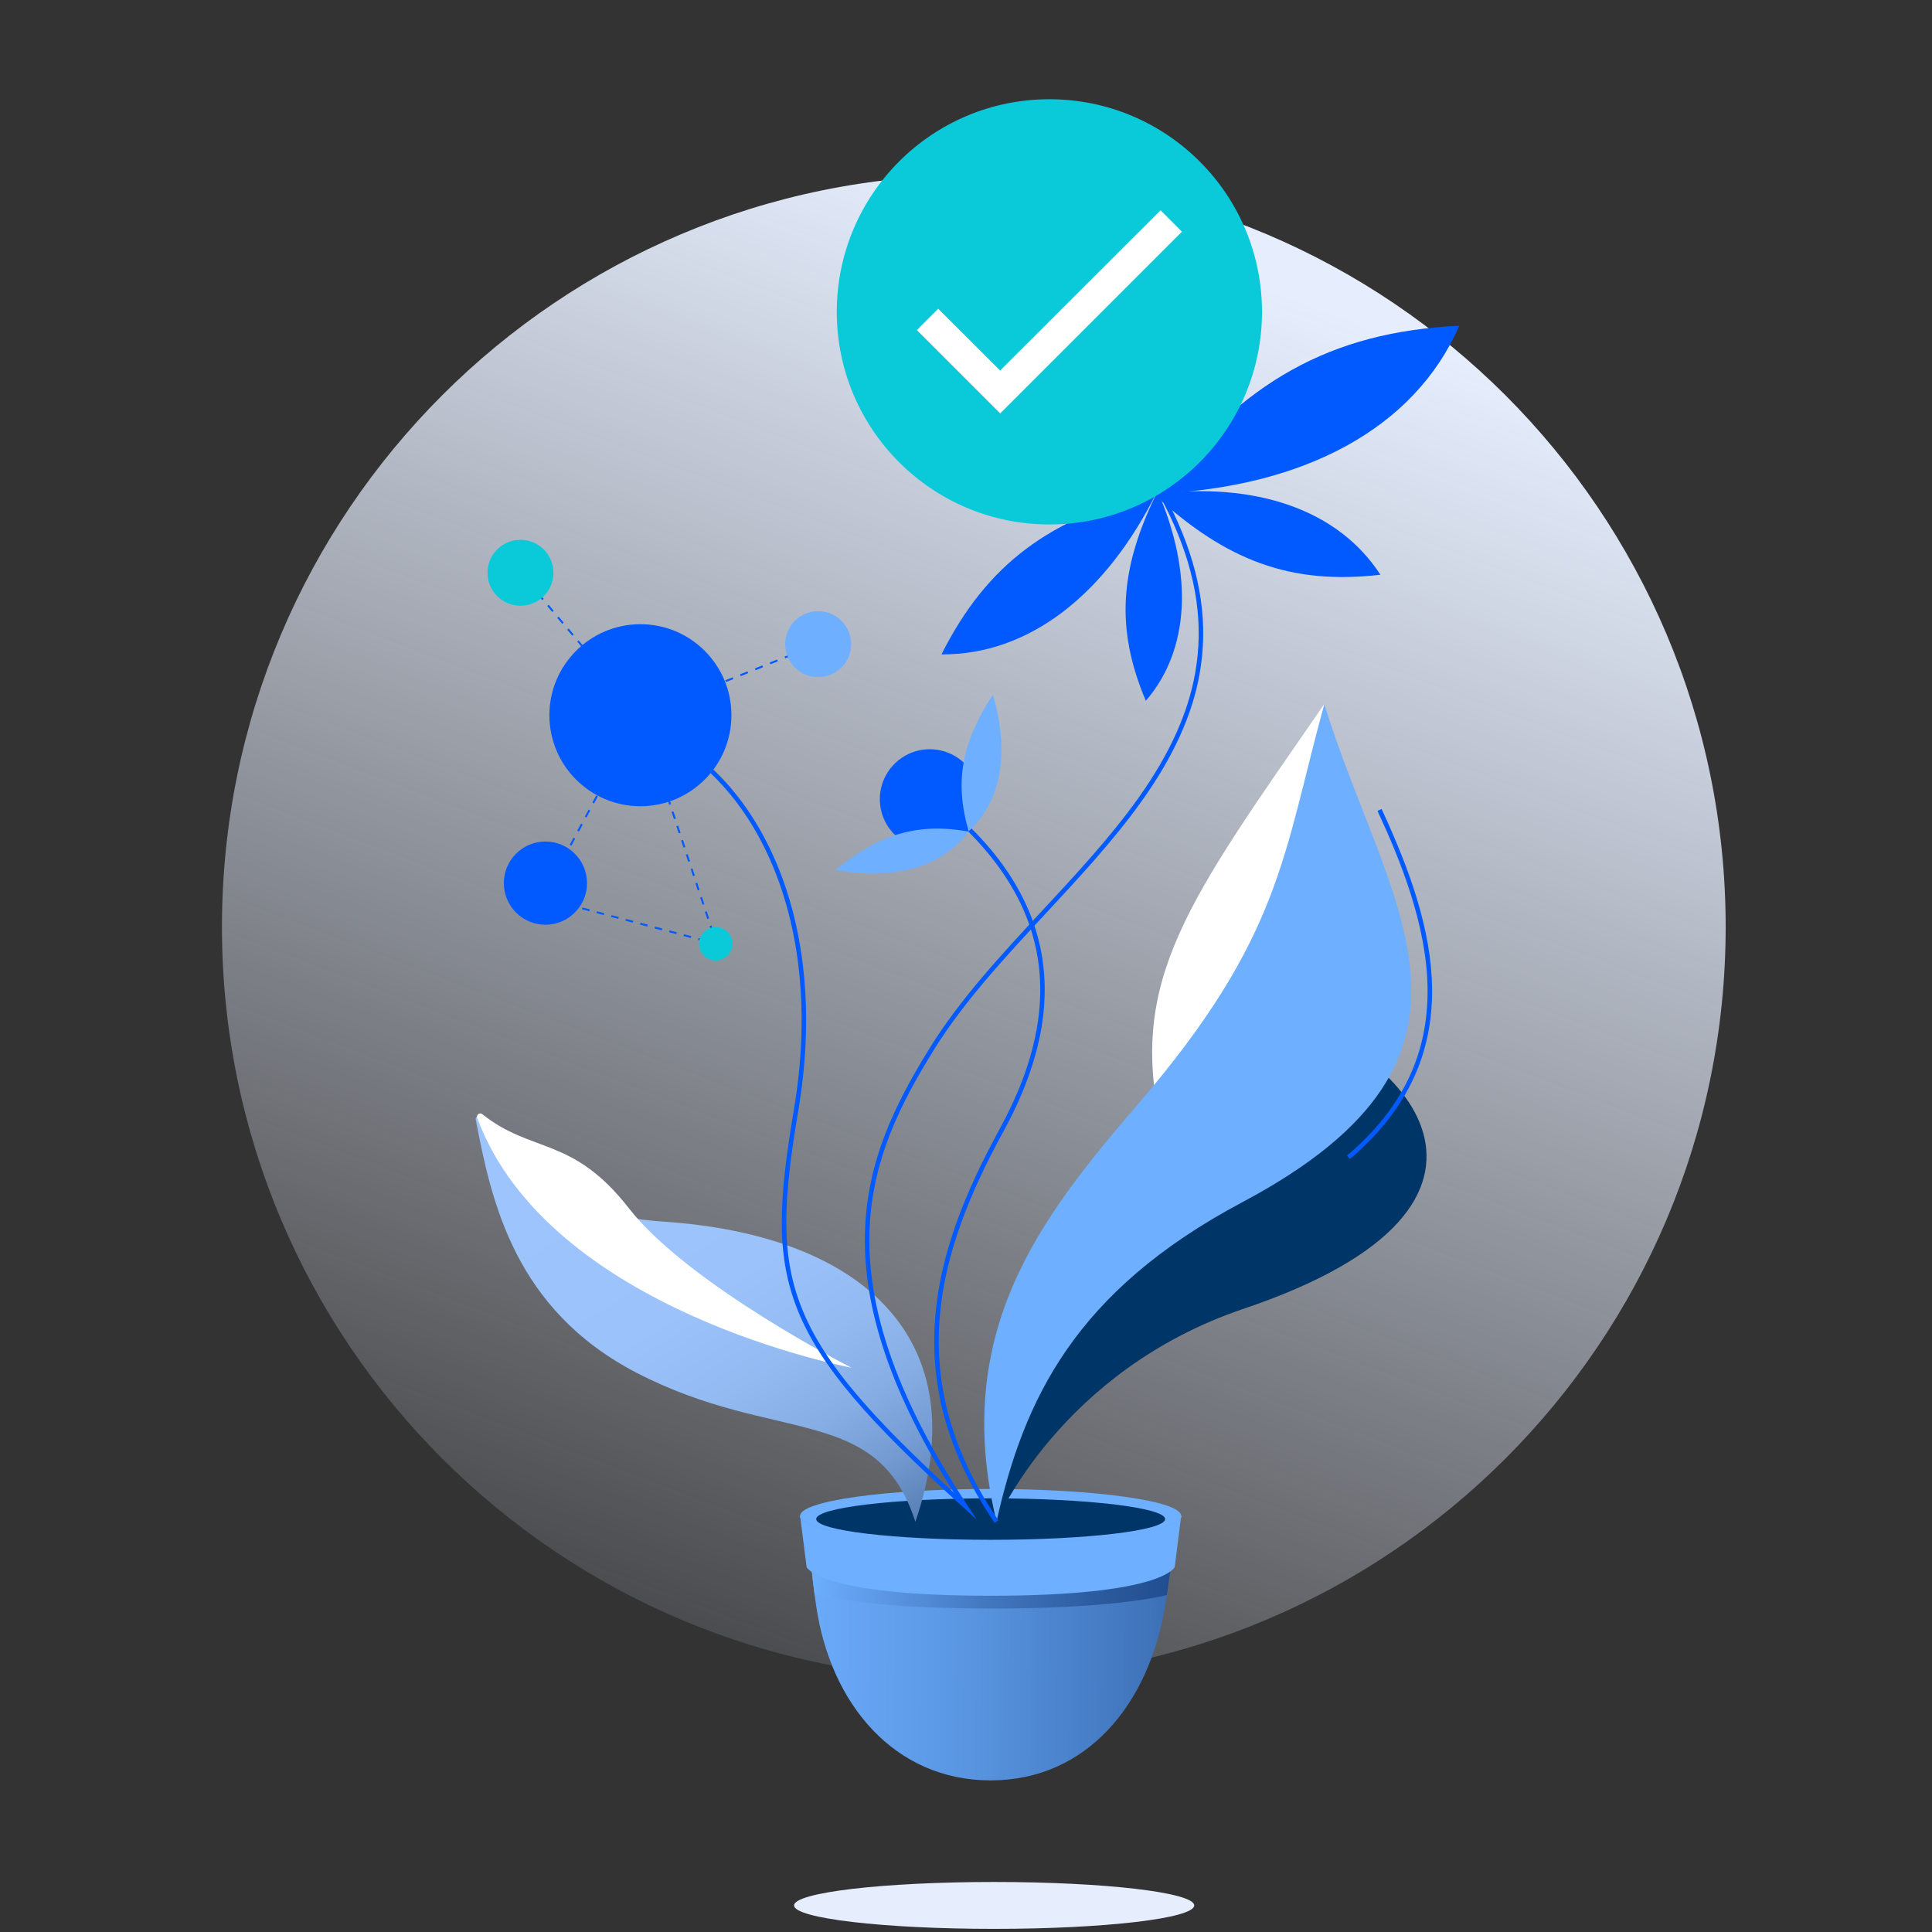 <svg width="618" height="618" viewBox="0 0 618 618" fill="none" xmlns="http://www.w3.org/2000/svg">
<rect x="0" y="0" width="618" height="618" fill="#333333" stroke="none"/>
<path d="M552 296.5C552 429.324 444.324 537 311.5 537C178.676 537 71 429.324 71 296.5C71 163.676 178.676 56 311.5 56C444.324 56 552 163.676 552 296.5Z" fill="url(#paint0_linear)"/>
<path d="M382 609.5C382 613.642 353.346 617 318 617C282.654 617 254 613.642 254 609.5C254 605.358 282.654 602 318 602C353.346 602 382 605.358 382 609.5Z" fill="#E6EEFE"/>
<path d="M375.344 491.761C375.243 494.427 374.821 500.01 373.239 510.254C373.072 511.348 372.889 512.493 372.693 513.696C367.582 545.023 347.707 569.504 316.886 569.504C286.064 569.504 265.631 545.023 261.078 513.696C260.891 512.4 260.72 511.171 260.563 510.007C259.162 499.515 259.024 494.182 259.113 491.677C259.166 490.218 259.294 489.718 259.294 489.718H375.359C375.359 489.718 375.4 490.305 375.344 491.761Z" fill="url(#paint1_linear)"/>
<path d="M316.886 493.494C350.546 493.494 377.833 489.64 377.833 484.887C377.833 480.134 350.546 476.28 316.886 476.28C283.225 476.28 255.938 480.134 255.938 484.887C255.938 489.64 283.225 493.494 316.886 493.494Z" fill="#6EAFFF"/>
<path d="M316.886 493.598C300.602 493.598 285.292 492.702 273.776 491.077C267.077 490.131 255.838 488.069 255.838 484.889H256.044C256.044 487.097 262.518 489.278 273.805 490.873C285.312 492.498 300.612 493.392 316.886 493.392C333.16 493.392 348.462 492.498 359.967 490.873C371.256 489.278 377.728 487.097 377.728 484.889H377.934C377.934 488.069 366.695 490.131 359.996 491.077C348.48 492.702 333.17 493.598 316.886 493.598Z" fill="#6EAFFF"/>
<path d="M316.886 492.552C347.707 492.552 372.693 489.581 372.693 485.916C372.693 482.252 347.707 479.281 316.886 479.281C286.064 479.281 261.078 482.252 261.078 485.916C261.078 489.581 286.064 492.552 316.886 492.552Z" fill="#003568"/>
<path d="M375.344 491.761C375.243 494.427 374.821 500.009 373.239 510.254C363.108 512.497 346.037 514.532 317.44 514.532C287.803 514.532 270.546 512.345 260.563 510.007C259.162 499.515 259.024 494.182 259.113 491.677C271.718 494.209 293.138 495.875 317.44 495.875C341.472 495.875 362.686 494.246 375.344 491.761Z" fill="url(#paint2_linear)"/>
<path d="M255.938 484.879C255.938 489.633 283.225 493.486 316.886 493.486C350.546 493.486 377.833 489.631 377.833 484.879L375.763 501.258C375.763 501.258 372.193 510.441 316.888 510.441C261.583 510.441 258.013 501.258 258.013 501.258L255.938 484.879Z" fill="#6EAFFF"/>
<path d="M292.808 486.798C312.755 428.251 275.731 394.994 212.256 390.779C176.278 388.392 161.322 369.914 153.55 357.492C153.105 356.781 152.009 357.212 152.166 358.036C157.208 384.595 164.721 418.896 203.563 439.084C247.964 462.162 280.623 448.785 292.808 486.798Z" fill="url(#paint3_linear)"/>
<path d="M152.64 357.585C152.271 356.588 153.451 355.739 154.284 356.402C170.172 369.071 183.148 363.377 201.161 386.485C220.255 410.98 272.291 437.469 272.291 437.469C272.291 437.469 175.514 419.451 152.64 357.585Z" fill="white"/>
<path d="M423.622 225.199C380.305 287.856 360.634 313.293 371.48 360.572C449.426 316.272 423.622 225.199 423.622 225.199Z" fill="white"/>
<path d="M407.824 324.983C407.163 324.835 427.175 323.502 377.293 372.627C327.41 421.752 318.762 486.718 318.762 486.718C318.762 486.718 339.125 438.45 397.814 418.639C497.908 384.855 447.623 333.969 407.824 324.983Z" fill="#003568"/>
<path d="M318.763 486.718C304.141 426.049 332.83 389.462 363.98 353.218C410.095 299.565 410.412 273.199 423.623 225.197C443.084 289.15 486.401 337.243 397.372 384.567C343.957 412.962 327.538 447.465 318.763 486.718Z" fill="#6EAFFF"/>
<path d="M431.824 370.723L430.891 369.623C448.52 354.688 456.946 337.153 456.643 316.013C456.354 295.815 447.933 275.132 440.628 259.371L441.936 258.766C446.975 269.638 450.524 278.636 453.108 287.082C456.33 297.623 457.957 307.081 458.085 315.995C458.229 326.156 456.332 335.686 452.444 344.32C448.133 353.901 441.193 362.785 431.824 370.723Z" fill="#005AFF"/>
<path d="M312.386 486.003L308.219 482.236C292.458 467.989 281.322 456.885 273.176 447.298C264.475 437.054 258.736 428.054 255.116 418.975C248.018 401.166 249.153 383.438 253.948 354.938C258.806 326.069 256.451 299.079 247.138 276.887C242.979 266.976 237.565 258.318 231.047 251.157C224.799 244.291 217.81 239.088 210.276 235.689L210.87 234.375C218.584 237.856 225.733 243.175 232.114 250.187C238.744 257.471 244.246 266.265 248.469 276.328C257.887 298.772 260.275 326.038 255.372 355.177C250.621 383.411 249.484 400.948 256.457 418.442C260.017 427.37 265.68 436.244 274.279 446.365C281.664 455.058 291.533 465.016 305.119 477.465C285.244 445.996 275.935 418.639 276.685 393.971C277.01 383.242 279.202 372.844 283.384 362.181C287.5 351.687 293.148 342.088 297.61 334.898C307.117 319.576 320.499 305.168 333.438 291.235C344.197 279.649 355.323 267.668 364.171 255.222C374.063 241.304 379.992 228.269 382.295 215.367C385.057 199.896 382.808 184.271 375.422 167.6C371.408 158.538 365.767 149.045 358.656 139.384C351.185 129.232 341.83 118.543 330.858 107.615L331.876 106.593C342.901 117.573 352.303 128.318 359.818 138.529C366.991 148.275 372.685 157.858 376.741 167.015C384.248 183.958 386.528 199.857 383.714 215.62C381.372 228.736 375.365 241.964 365.345 256.058C356.444 268.581 345.285 280.597 334.494 292.215C321.601 306.1 308.269 320.456 298.836 335.659C294.407 342.796 288.799 352.324 284.727 362.708C280.607 373.214 278.448 383.455 278.127 394.014C277.35 419.581 287.549 448.134 309.309 481.307L312.386 486.003Z" fill="#005AFF"/>
<path d="M318.167 487.123C303.506 465.6 297.291 444.028 299.167 421.168C299.977 411.321 302.255 401.322 306.134 390.594C309.395 381.577 313.832 371.984 319.697 361.264C342.749 319.134 335.312 284.327 296.961 254.854L297.841 253.711C306.62 260.459 313.888 267.577 319.442 274.867C325.428 282.726 329.639 291.067 331.958 299.657C334.426 308.802 334.834 318.523 333.17 328.555C331.417 339.119 327.309 350.356 320.962 361.954C315.132 372.608 310.726 382.137 307.49 391.084C303.654 401.691 301.4 411.569 300.603 421.286C298.753 443.801 304.888 465.071 319.357 486.31L318.167 487.123Z" fill="#005AFF"/>
<path d="M369.693 157.939C397.697 121.973 425.416 106.204 466.798 104.191C452.516 136.964 417.137 155.974 369.693 157.939Z" fill="#005AFF"/>
<path d="M370.192 157.107C335.693 165.689 315.68 180.46 301.153 209.322C329.035 209.512 353.78 190.306 370.192 157.107Z" fill="#005AFF"/>
<path d="M370.308 157.107C358.059 181.827 356.745 201.084 366.524 224.175C380.639 207.775 381.706 183.49 370.308 157.107Z" fill="#005AFF"/>
<path d="M369.057 158.041C392.275 179.484 413.019 187.141 441.556 183.845C428.086 163.037 401.736 154.026 369.057 158.041Z" fill="#005AFF"/>
<path d="M297.404 271.596C306.222 271.596 313.37 264.448 313.37 255.631C313.37 246.814 306.222 239.666 297.404 239.666C288.587 239.666 281.439 246.814 281.439 255.631C281.439 264.448 288.587 271.596 297.404 271.596Z" fill="#005AFF"/>
<path d="M317.595 222.232C307.624 237.478 305.253 249.999 309.853 265.904C320.394 256.262 322.998 240.424 317.595 222.232Z" fill="#6EAFFF"/>
<path d="M267.228 278.283C281.341 266.768 293.544 263.093 309.845 265.997C301.362 277.49 285.885 281.744 267.228 278.283Z" fill="#6EAFFF"/>
<path d="M335.675 167.764C373.235 167.764 403.684 137.315 403.684 99.755C403.684 62.195 373.235 31.746 335.675 31.746C298.115 31.746 267.666 62.195 267.666 99.755C267.666 137.315 298.115 167.764 335.675 167.764Z" fill="#0ACAD9"/>
<path d="M378.07 74.1L319.928 132.241L293.28 105.593L300.111 98.762L319.928 118.53L371.239 67.269L378.07 74.1Z" fill="white"/>
<path d="M166.734 183.012L166.262 183.41L167.058 184.356L167.531 183.958L166.734 183.012Z" fill="#005AFF"/>
<path d="M202.218 226.134L200.62 224.235L201.092 223.837L202.69 225.737L202.218 226.134ZM199.019 222.336L197.421 220.436L197.892 220.039L199.491 221.938L199.019 222.336ZM195.822 218.539L194.224 216.64L194.695 216.242L196.294 218.142L195.822 218.539ZM192.625 214.74L191.026 212.841L191.498 212.444L193.097 214.343L192.625 214.74ZM189.428 210.944L187.829 209.045L188.301 208.647L189.9 210.546L189.428 210.944ZM186.231 207.145L184.632 205.246L185.104 204.848L186.702 206.748L186.231 207.145ZM183.034 203.349L181.435 201.449L181.907 201.052L183.505 202.951L183.034 203.349ZM179.837 199.55L178.238 197.651L178.71 197.253L180.308 199.152L179.837 199.55ZM176.639 195.753L175.041 193.854L175.513 193.457L177.111 195.356L176.639 195.753ZM173.442 191.955L171.844 190.055L172.315 189.658L173.914 191.557L173.442 191.955ZM170.243 188.158L168.645 186.259L169.116 185.861L170.715 187.761L170.243 188.158Z" fill="#005AFF"/>
<path d="M204.535 230.015L203.992 229.723L204.478 228.818L203.816 228.033L204.288 227.636L205.219 228.74L204.535 230.015Z" fill="#005AFF"/>
<path d="M175.518 284.011L174.975 283.719L176.184 281.469L176.728 281.762L175.518 284.011ZM177.937 279.51L177.393 279.218L178.602 276.968L179.146 277.261L177.937 279.51ZM180.355 275.011L179.811 274.719L181.021 272.469L181.565 272.762L180.355 275.011ZM182.772 270.512L182.228 270.22L183.437 267.97L183.981 268.263L182.772 270.512ZM185.19 266.011L184.646 265.719L185.856 263.469L186.399 263.762L185.19 266.011ZM187.609 261.512L187.065 261.22L188.274 258.97L188.818 259.263L187.609 261.512ZM190.027 257.013L189.483 256.721L190.692 254.471L191.236 254.764L190.027 257.013ZM192.445 252.512L191.902 252.219L193.111 249.97L193.655 250.262L192.445 252.512ZM194.864 248.013L194.32 247.72L195.529 245.471L196.073 245.763L194.864 248.013ZM197.28 243.514L196.736 243.221L197.946 240.972L198.489 241.264L197.28 243.514ZM199.699 239.013L199.155 238.72L200.364 236.471L200.908 236.763L199.699 239.013ZM202.117 234.514L201.573 234.221L202.783 231.972L203.326 232.264L202.117 234.514Z" fill="#005AFF"/>
<path d="M174.569 287.817L172.995 287.403L173.766 285.969L174.309 286.261L173.91 287.005L174.726 287.219L174.569 287.817Z" fill="#005AFF"/>
<path d="M225.606 301.26L223.286 300.648L223.443 300.051L225.762 300.663L225.606 301.26ZM220.966 300.039L218.647 299.427L218.803 298.829L221.123 299.441L220.966 300.039ZM216.327 298.817L214.008 298.205L214.164 297.608L216.484 298.22L216.327 298.817ZM211.686 297.593L209.367 296.982L209.523 296.384L211.843 296.996L211.686 297.593ZM207.047 296.372L204.727 295.76L204.884 295.163L207.204 295.774L207.047 296.372ZM202.408 295.15L200.088 294.538L200.245 293.941L202.564 294.553L202.408 295.15ZM197.767 293.929L195.447 293.317L195.604 292.719L197.923 293.331L197.767 293.929ZM193.128 292.705L190.808 292.093L190.965 291.496L193.284 292.108L193.128 292.705ZM188.489 291.483L186.169 290.872L186.326 290.274L188.645 290.886L188.489 291.483ZM183.847 290.262L181.528 289.65L181.684 289.053L184.004 289.664L183.847 290.262ZM179.208 289.04L176.889 288.428L177.045 287.831L179.365 288.443L179.208 289.04Z" fill="#005AFF"/>
<path d="M229.674 302.331L227.927 301.872L228.083 301.274L228.726 301.443L228.516 300.813L229.103 300.617L229.674 302.331Z" fill="#005AFF"/>
<path d="M227.756 298.531L226.996 296.248L227.583 296.052L228.343 298.335L227.756 298.531ZM226.236 293.964L225.476 291.681L226.063 291.485L226.823 293.768L226.236 293.964ZM224.716 289.399L223.956 287.116L224.543 286.92L225.303 289.203L224.716 289.399ZM223.193 284.834L222.433 282.551L223.02 282.355L223.78 284.638L223.193 284.834ZM221.673 280.269L220.913 277.986L221.5 277.79L222.26 280.073L221.673 280.269ZM220.153 275.704L219.393 273.421L219.98 273.225L220.74 275.508L220.153 275.704ZM218.633 271.137L217.872 268.854L218.46 268.658L219.22 270.941L218.633 271.137ZM217.112 266.572L216.352 264.289L216.939 264.094L217.699 266.376L217.112 266.572ZM215.59 262.007L214.83 259.724L215.417 259.529L216.177 261.811L215.59 262.007ZM214.07 257.442L213.31 255.159L213.897 254.964L214.657 257.246L214.07 257.442ZM212.549 252.877L211.789 250.594L212.376 250.399L213.136 252.681L212.549 252.877ZM211.029 248.31L210.269 246.027L210.856 245.832L211.616 248.114L211.029 248.31ZM209.509 243.745L208.749 241.462L209.336 241.267L210.096 243.549L209.509 243.745ZM207.986 239.18L207.226 236.897L207.813 236.702L208.574 238.984L207.986 239.18ZM206.466 234.615L205.706 232.332L206.293 232.137L207.053 234.419L206.466 234.615Z" fill="#005AFF"/>
<path d="M204.946 230.05L204.464 228.6L205.881 228.033L206.112 228.608L205.234 228.958L205.533 229.854L204.946 230.05Z" fill="#005AFF"/>
<path d="M208.483 227.659L208.254 227.084L210.627 226.136L210.856 226.711L208.483 227.659ZM213.229 225.763L213 225.189L215.373 224.241L215.602 224.816L213.229 225.763ZM217.973 223.866L217.744 223.291L220.117 222.344L220.346 222.918L217.973 223.866ZM222.717 221.971L222.488 221.396L224.862 220.449L225.09 221.023L222.717 221.971ZM227.463 220.074L227.235 219.499L229.608 218.551L229.837 219.126L227.463 220.074ZM232.208 218.176L231.979 217.602L234.352 216.654L234.581 217.229L232.208 218.176ZM236.952 216.281L236.723 215.706L239.096 214.759L239.325 215.334L236.952 216.281ZM241.698 214.384L241.469 213.809L243.842 212.862L244.071 213.436L241.698 214.384ZM246.442 212.489L246.214 211.914L248.587 210.966L248.815 211.541L246.442 212.489ZM251.186 210.591L250.958 210.017L253.331 209.069L253.559 209.644L251.186 210.591ZM255.931 208.694L255.702 208.119L258.075 207.172L258.304 207.747L255.931 208.694Z" fill="#005AFF"/>
<path d="M261.611 205.764L260.463 206.223L260.692 206.797L261.84 206.338L261.611 205.764Z" fill="#005AFF"/>
<path d="M204.848 257.892C220.926 257.892 233.96 244.858 233.96 228.78C233.96 212.702 220.926 199.668 204.848 199.668C188.77 199.668 175.736 212.702 175.736 228.78C175.736 244.858 188.77 257.892 204.848 257.892Z" fill="#005AFF"/>
<path d="M174.47 295.8C181.818 295.8 187.775 289.842 187.775 282.494C187.775 275.146 181.818 269.188 174.47 269.188C167.121 269.188 161.164 275.146 161.164 282.494C161.164 289.842 167.121 295.8 174.47 295.8Z" fill="#005AFF"/>
<path d="M228.955 307.243C231.911 307.243 234.308 304.846 234.308 301.889C234.308 298.932 231.911 296.535 228.955 296.535C225.998 296.535 223.601 298.932 223.601 301.889C223.601 304.846 225.998 307.243 228.955 307.243Z" fill="#0ACAD9"/>
<path d="M261.708 216.6C267.533 216.6 272.256 211.878 272.256 206.053C272.256 200.228 267.533 195.506 261.708 195.506C255.883 195.506 251.161 200.228 251.161 206.053C251.161 211.878 255.883 216.6 261.708 216.6Z" fill="#6EAFFF"/>
<path d="M166.487 193.763C172.312 193.763 177.034 189.041 177.034 183.216C177.034 177.391 172.312 172.669 166.487 172.669C160.662 172.669 155.939 177.391 155.939 183.216C155.939 189.041 160.662 193.763 166.487 193.763Z" fill="#0ACAD9"/>
<defs>
<linearGradient id="paint0_linear" x1="311.5" y1="56" x2="120.08" y2="558.747" gradientUnits="userSpaceOnUse">
<stop stop-color="#E6EEFE"/>
<stop offset="1" stop-color="#E6EEFE" stop-opacity="0"/>
</linearGradient>
<linearGradient id="paint1_linear" x1="237.217" y1="528.566" x2="422.351" y2="530.346" gradientUnits="userSpaceOnUse">
<stop stop-color="#6EAFFF"/>
<stop offset="0.153" stop-color="#69A8F7"/>
<stop offset="0.391" stop-color="#5995E1"/>
<stop offset="0.684" stop-color="#4176BD"/>
<stop offset="1" stop-color="#214D8F"/>
</linearGradient>
<linearGradient id="paint2_linear" x1="259.091" y1="503.105" x2="375.343" y2="503.105" gradientUnits="userSpaceOnUse">
<stop stop-color="#6EAFFF"/>
<stop offset="0.106" stop-color="#64A2F0"/>
<stop offset="0.519" stop-color="#4074BC"/>
<stop offset="0.83" stop-color="#29589B"/>
<stop offset="1" stop-color="#214D8F"/>
</linearGradient>
<linearGradient id="paint3_linear" x1="199.37" y1="368.192" x2="300.127" y2="531.921" gradientUnits="userSpaceOnUse">
<stop stop-color="#9EC4FD"/>
<stop offset="0.276" stop-color="#9CC2FB"/>
<stop offset="0.433" stop-color="#94BAF2"/>
<stop offset="0.56" stop-color="#86ADE4"/>
<stop offset="0.671" stop-color="#739AD1"/>
<stop offset="0.772" stop-color="#5A81B7"/>
<stop offset="0.865" stop-color="#3C6397"/>
<stop offset="0.951" stop-color="#184173"/>
<stop offset="1" stop-color="#00295A"/>
</linearGradient>
</defs>
</svg>
